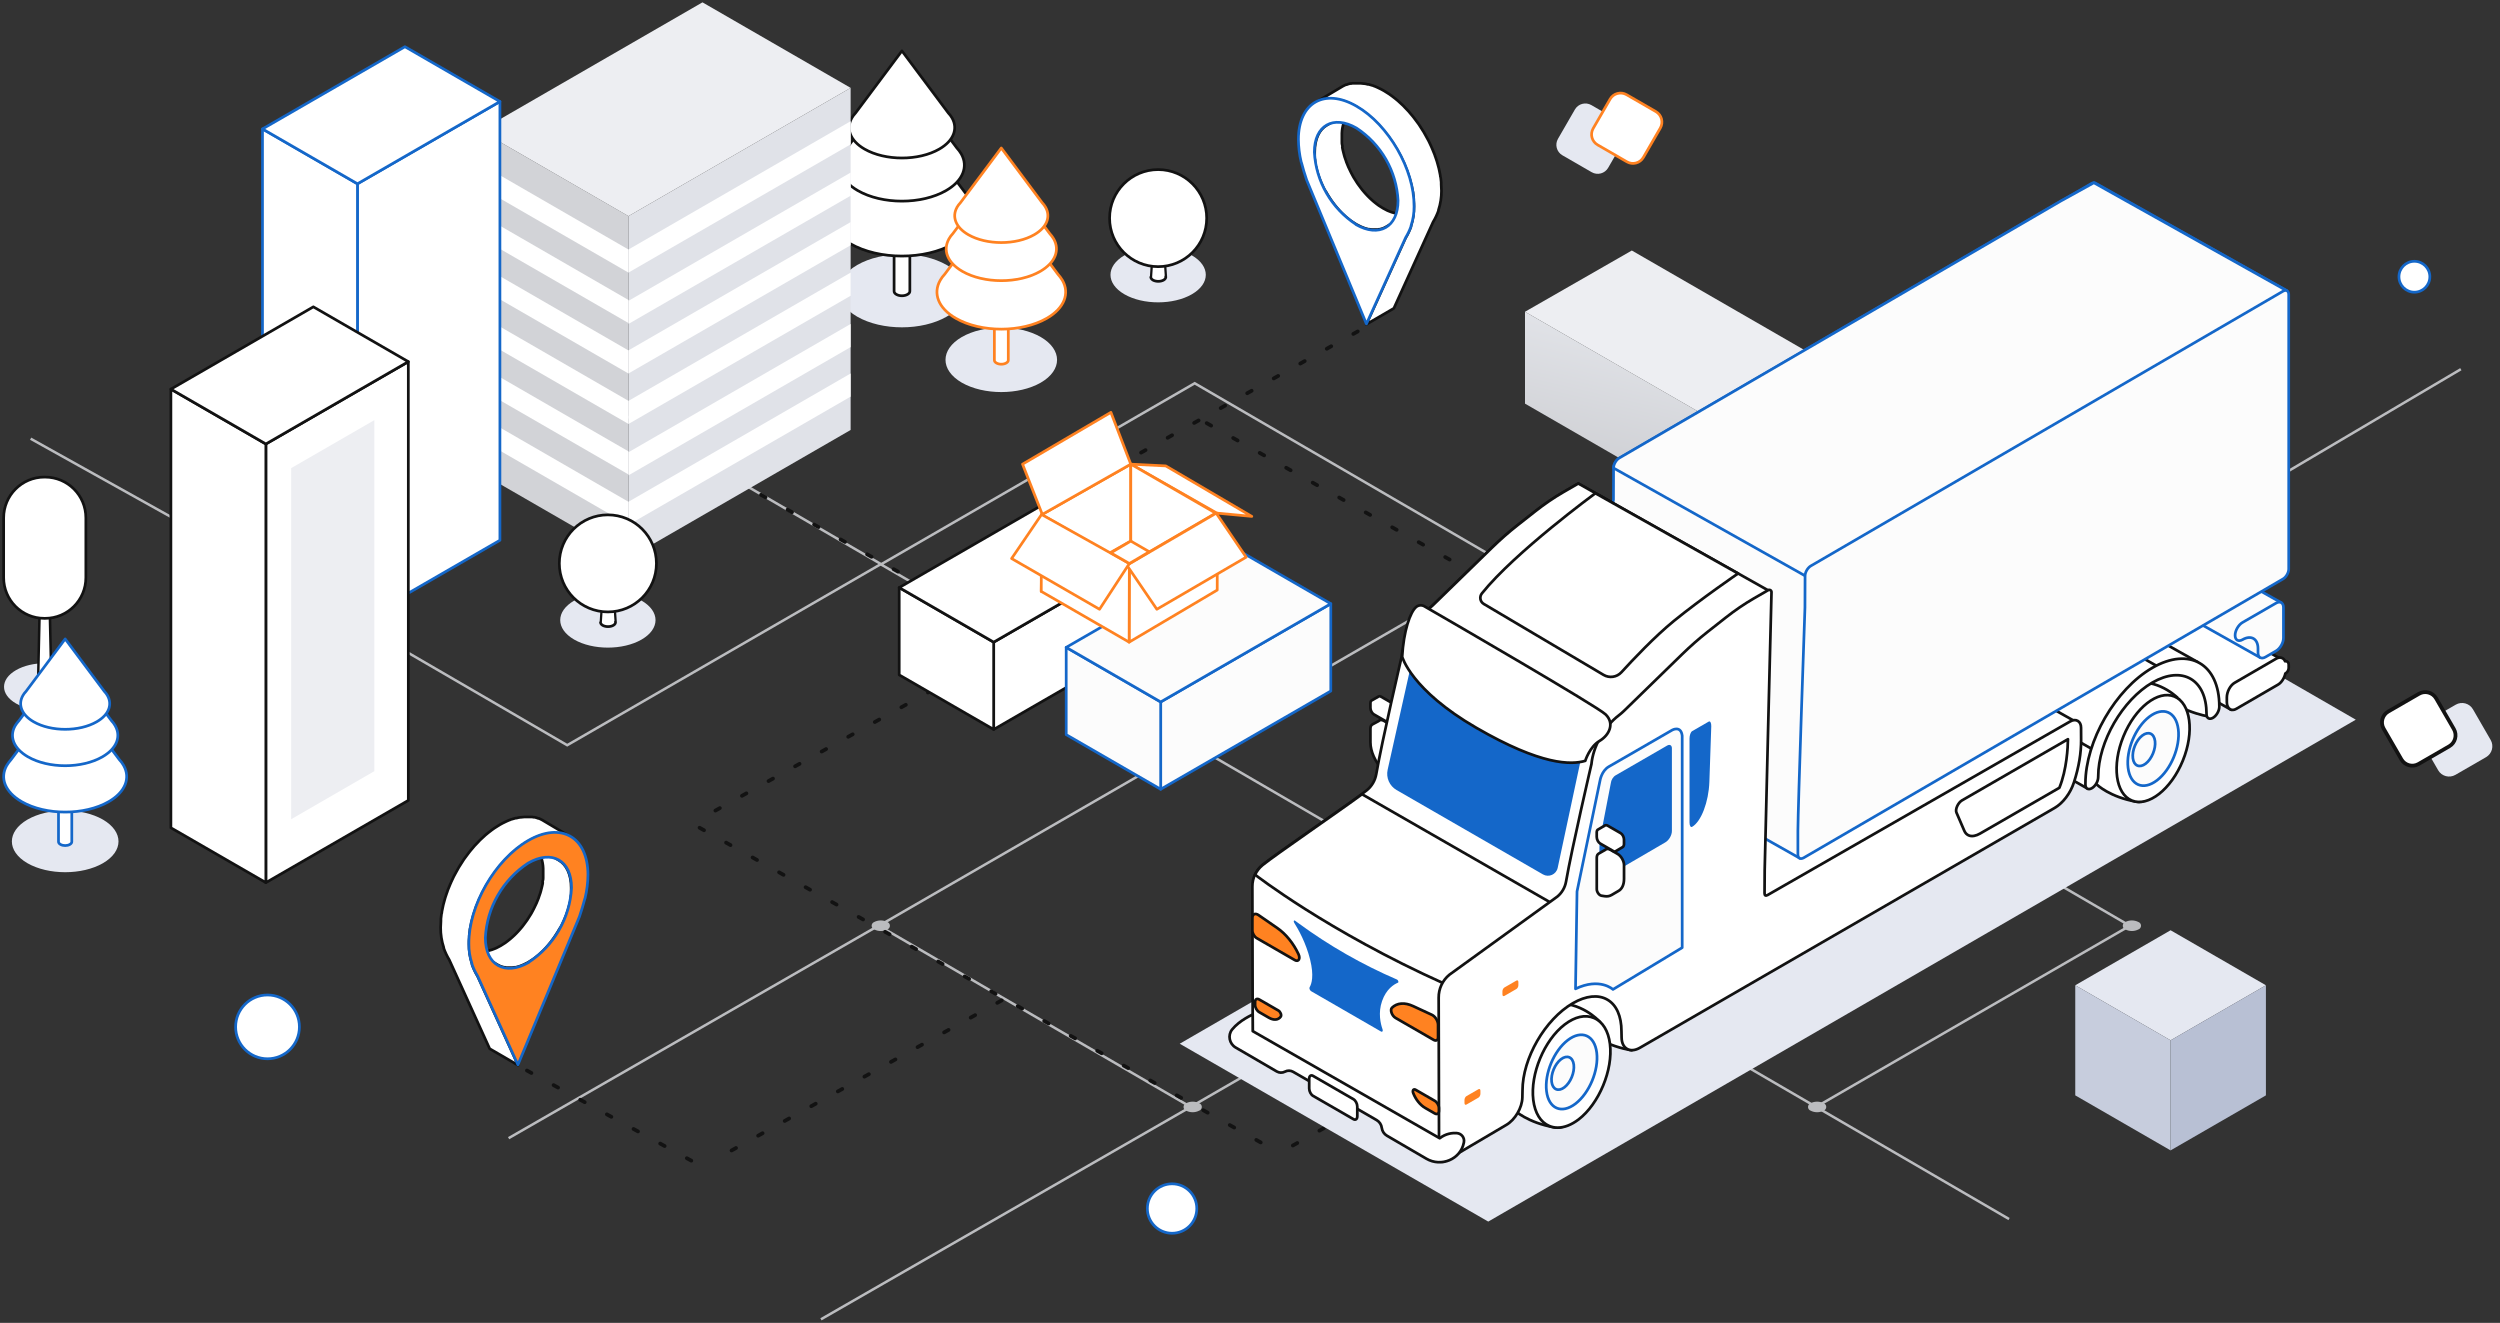 <svg width="686" height="363" viewBox="0 0 686 363" fill="none" xmlns="http://www.w3.org/2000/svg">
<rect x="0" y="0" width="686" height="363" fill="#333333" stroke="none"/>
<path d="M569.451 270.359L595.608 285.464L621.765 270.359L595.608 255.263L569.451 270.359Z" fill="#E5E8F1"/>
<path d="M569.451 270.359V300.569L595.608 315.666V285.464L569.451 270.359Z" fill="#C7CDDD"/>
<path d="M621.766 270.359V300.569L595.609 315.666V285.464L621.766 270.359Z" fill="#B8C0D4"/>
<path d="M484.155 148.679L418.46 110.758V85.545L484.155 123.39V148.679Z" fill="url(#paint0_linear_1165_29831)"/>
<path d="M513.215 131.811V106.485L484.153 123.39V148.679L513.215 131.811Z" fill="url(#paint1_linear_1165_29831)"/>
<path d="M447.77 68.74L513.215 106.486L484.153 123.39L418.458 85.545L447.77 68.74Z" fill="#EDEEF2"/>
<path d="M259.767 72.717C252.965 68.799 242.013 68.799 235.211 72.717C228.467 76.647 228.467 82.972 235.211 86.89C242.013 90.797 252.965 90.797 259.767 86.89C266.51 82.983 266.51 76.647 259.767 72.717Z" fill="#E5E8F1"/>
<path d="M246.035 40.882H245.338V79.901C245.338 80.239 245.535 80.529 245.965 80.785C246.814 81.285 248.175 81.285 249.023 80.785C249.454 80.529 249.663 80.239 249.663 79.901V41.801V40.882H248.942C248.105 40.44 246.849 40.44 246.035 40.882Z" fill="white" stroke="#121212" stroke-width="0.75" stroke-linecap="round" stroke-linejoin="round"/>
<path d="M266.532 55.148L266.45 55.044C266.078 54.416 265.625 53.8 265.078 53.195L257.509 43.08C258.614 44.836 258.3 46.8 256.568 48.417C256.358 48.614 256.126 48.789 255.87 48.975C255.87 48.986 255.847 49.01 255.824 49.021C255.579 49.207 255.324 49.382 255.033 49.544C250.871 51.928 244.115 51.928 239.953 49.544C239.674 49.382 239.395 49.196 239.162 49.021C239.139 49.01 239.128 48.986 239.104 48.975C238.86 48.789 238.639 48.614 238.43 48.417C236.698 46.789 236.384 44.801 237.488 43.057L229.896 53.207C229.338 53.8 228.884 54.404 228.536 55.032L228.466 55.137H228.477C226.222 59.136 227.838 63.706 233.337 66.88C241.162 71.391 253.824 71.391 261.649 66.88C267.148 63.706 268.764 59.148 266.52 55.148H266.532Z" fill="white" stroke="#121212" stroke-width="0.75" stroke-linecap="round" stroke-linejoin="round"/>
<path d="M255.032 40.836C250.87 38.418 244.114 38.418 239.952 40.836C235.79 43.22 235.79 47.115 239.952 49.533C244.114 51.916 250.87 51.916 255.032 49.533C259.183 47.115 259.183 43.22 255.032 40.836Z" fill="white" stroke="#121212" stroke-width="0.75" stroke-linecap="round" stroke-linejoin="round"/>
<path d="M263.784 42.254L263.726 42.161C263.412 41.626 263.017 41.091 262.54 40.58L256.064 31.906C257.006 33.394 256.738 35.092 255.25 36.475C255.064 36.65 254.878 36.812 254.669 36.964C254.645 36.975 254.645 36.975 254.622 36.987C254.413 37.138 254.18 37.289 253.948 37.429C250.367 39.487 244.588 39.487 241.019 37.429C240.775 37.278 240.542 37.138 240.345 36.987C240.333 36.964 240.321 36.964 240.298 36.964C240.089 36.812 239.891 36.65 239.728 36.475H239.705C238.217 35.092 237.949 33.371 238.914 31.883L232.415 40.58C231.927 41.091 231.543 41.614 231.241 42.161L231.171 42.254H231.194C229.276 45.672 230.659 49.567 235.357 52.288C242.065 56.159 252.913 56.159 259.61 52.288C264.319 49.567 265.702 45.672 263.784 42.254Z" fill="white" stroke="#121212" stroke-width="0.75" stroke-linecap="round" stroke-linejoin="round"/>
<path d="M247.481 38.987C252.529 38.987 256.62 36.623 256.62 33.708C256.62 30.793 252.529 28.43 247.481 28.43C242.434 28.43 238.343 30.793 238.343 33.708C238.343 36.623 242.434 38.987 247.481 38.987Z" fill="white" stroke="#121212" stroke-width="0.75" stroke-linecap="round" stroke-linejoin="round"/>
<path d="M261.269 32.418L261.222 32.337C260.966 31.872 260.629 31.442 260.222 31.012L247.491 13.967L234.76 31.012C234.353 31.442 234.016 31.872 233.76 32.337L233.702 32.407H233.725C232.097 35.29 233.248 38.615 237.236 40.906C242.91 44.173 252.084 44.173 257.746 40.906C261.722 38.615 262.885 35.313 261.269 32.418Z" fill="white" stroke="#121212" stroke-width="0.75" stroke-linecap="round" stroke-linejoin="round"/>
<path d="M441.28 46.044L445.925 38C446.838 36.418 446.296 34.395 444.714 33.482L436.67 28.838C435.089 27.925 433.066 28.467 432.153 30.049L427.509 38.093C426.595 39.674 427.137 41.697 428.719 42.61L436.763 47.254C438.345 48.167 440.367 47.625 441.28 46.044Z" fill="#E5E8F1"/>
<path d="M450.942 43.187L455.586 35.143C456.499 33.562 455.957 31.539 454.376 30.626L446.332 25.982C444.75 25.068 442.727 25.61 441.814 27.192L437.17 35.236C436.257 36.818 436.799 38.84 438.38 39.753L446.425 44.398C448.006 45.311 450.029 44.769 450.942 43.187Z" fill="white" stroke="#FF8221" stroke-width="0.75" stroke-linecap="round" stroke-linejoin="round"/>
<path d="M669.034 211.358L664.177 202.945C663.221 201.291 663.788 199.176 665.442 198.221L673.855 193.364C675.509 192.409 677.624 192.976 678.579 194.63L683.437 203.043C684.392 204.697 683.825 206.812 682.171 207.767L673.758 212.624C672.104 213.579 669.989 213.012 669.034 211.358Z" fill="#E5E8F1"/>
<path d="M658.935 208.371L654.078 199.958C653.123 198.304 653.69 196.189 655.344 195.234L663.757 190.377C665.411 189.422 667.526 189.988 668.481 191.643L673.338 200.055C674.293 201.709 673.727 203.824 672.072 204.78L663.66 209.637C662.006 210.592 659.89 210.025 658.935 208.371Z" fill="white" stroke="#121212" stroke-width="1.042" stroke-linecap="round" stroke-linejoin="round"/>
<path d="M73.407 290.53C78.241 290.53 82.159 286.612 82.159 281.778C82.159 276.945 78.241 273.026 73.407 273.026C68.574 273.026 64.656 276.945 64.656 281.778C64.656 286.612 68.574 290.53 73.407 290.53Z" fill="white" stroke="#1467C9" stroke-width="0.75" stroke-linecap="round" stroke-linejoin="round"/>
<path d="M321.617 338.405C325.363 338.405 328.4 335.368 328.4 331.622C328.4 327.876 325.363 324.839 321.617 324.839C317.87 324.839 314.833 327.876 314.833 331.622C314.833 335.368 317.87 338.405 321.617 338.405Z" fill="white" stroke="#1467C9" stroke-width="0.75" stroke-linecap="round" stroke-linejoin="round"/>
<path d="M662.511 80.176C660.17 80.176 658.273 78.278 658.273 75.938C658.273 73.597 660.17 71.699 662.511 71.699C664.852 71.699 666.749 73.597 666.749 75.938C666.749 78.278 664.852 80.176 662.511 80.176Z" fill="white" stroke="#1467C9" stroke-width="0.75" stroke-linecap="round" stroke-linejoin="round"/>
<path d="M498.327 303.732L551.285 334.507" stroke="#BBBCBF" stroke-width="0.695" stroke-miterlimit="10"/>
<path d="M8.408 120.377L70.106 154.778" stroke="#BBBCBF" stroke-width="0.695" stroke-miterlimit="10"/>
<path d="M584.984 154.62L675.259 101.308" stroke="#BBBCBF" stroke-width="0.695" stroke-miterlimit="10"/>
<path d="M326.702 303.732L225.264 362.018" stroke="#BBBCBF" stroke-width="0.695" stroke-miterlimit="10"/>
<path d="M241.007 254.029L139.56 312.315" stroke="#BBBCBF" stroke-width="0.695" stroke-miterlimit="10"/>
<path d="M241.727 154.871L327.824 105.167L413.36 154.871L327.263 204.576L241.727 154.871Z" stroke="#BBBCBF" stroke-width="0.695" stroke-miterlimit="10"/>
<path d="M241.176 254.029L327.263 204.324L412.799 254.029L326.702 303.733L241.176 254.029Z" stroke="#BBBCBF" stroke-width="0.695" stroke-miterlimit="10"/>
<path d="M70.103 154.778L155.64 204.482L241.727 154.778L156.2 105.073L70.103 154.778Z" stroke="#BBBCBF" stroke-width="0.695" stroke-miterlimit="10"/>
<path d="M412.802 254.029L498.889 204.324L584.425 254.029L498.328 303.733L412.802 254.029Z" stroke="#BBBCBF" stroke-width="0.695" stroke-miterlimit="10"/>
<path d="M413.36 154.619L499.447 104.905L584.983 154.619L498.887 204.323L413.36 154.619Z" stroke="#BBBCBF" stroke-width="0.695" stroke-miterlimit="10"/>
<path d="M583.207 153.592C583.758 153.313 584.366 153.167 584.983 153.167C585.6 153.167 586.209 153.313 586.759 153.592C586.975 153.664 587.162 153.802 587.295 153.987C587.428 154.171 587.5 154.393 587.5 154.62C587.5 154.847 587.428 155.069 587.295 155.254C587.162 155.438 586.975 155.576 586.759 155.648C586.211 155.927 585.604 156.073 584.988 156.073C584.372 156.073 583.765 155.927 583.216 155.648C583.001 155.576 582.813 155.438 582.681 155.254C582.548 155.069 582.476 154.847 582.476 154.62C582.476 154.393 582.548 154.171 582.681 153.987C582.813 153.802 583.001 153.664 583.216 153.592" fill="#BBBCBF"/>
<path d="M583.207 252.989C583.758 252.71 584.366 252.564 584.983 252.564C585.6 252.564 586.209 252.71 586.759 252.989C586.975 253.061 587.162 253.199 587.295 253.384C587.428 253.569 587.5 253.79 587.5 254.017C587.5 254.245 587.428 254.466 587.295 254.651C587.162 254.835 586.975 254.974 586.759 255.046C586.211 255.327 585.604 255.474 584.988 255.474C584.372 255.474 583.764 255.327 583.216 255.046C583.004 254.972 582.82 254.833 582.69 254.65C582.56 254.466 582.49 254.247 582.49 254.022C582.49 253.797 582.56 253.578 582.69 253.395C582.82 253.211 583.004 253.073 583.216 252.999" fill="#BBBCBF"/>
<path d="M325.497 302.715C326.046 302.436 326.653 302.29 327.269 302.29C327.884 302.29 328.491 302.436 329.04 302.715C329.256 302.787 329.443 302.925 329.576 303.109C329.709 303.294 329.78 303.516 329.78 303.743C329.78 303.97 329.709 304.192 329.576 304.376C329.443 304.561 329.256 304.699 329.04 304.771C328.49 305.053 327.882 305.199 327.264 305.199C326.646 305.199 326.038 305.053 325.488 304.771C325.275 304.697 325.092 304.559 324.961 304.375C324.831 304.192 324.761 303.973 324.761 303.748C324.761 303.523 324.831 303.303 324.961 303.12C325.092 302.937 325.275 302.798 325.488 302.724" fill="#BBBCBF"/>
<path d="M496.843 302.715C497.392 302.436 497.999 302.29 498.615 302.29C499.231 302.29 499.838 302.436 500.386 302.715C500.602 302.787 500.789 302.925 500.922 303.109C501.055 303.294 501.126 303.516 501.126 303.743C501.126 303.97 501.055 304.192 500.922 304.376C500.789 304.561 500.602 304.699 500.386 304.771C499.838 305.053 499.231 305.199 498.615 305.199C497.999 305.199 497.392 305.053 496.843 304.771C496.631 304.697 496.447 304.559 496.317 304.375C496.187 304.192 496.117 303.973 496.117 303.748C496.117 303.523 496.187 303.303 496.317 303.12C496.447 302.937 496.631 302.798 496.843 302.724" fill="#BBBCBF"/>
<path d="M239.903 252.989C240.453 252.71 241.062 252.564 241.679 252.564C242.296 252.564 242.904 252.71 243.455 252.989C243.671 253.061 243.858 253.199 243.991 253.384C244.124 253.569 244.195 253.79 244.195 254.017C244.195 254.245 244.124 254.466 243.991 254.651C243.858 254.835 243.671 254.974 243.455 255.046C242.905 255.327 242.296 255.474 241.679 255.474C241.061 255.474 240.452 255.327 239.903 255.046C239.69 254.972 239.506 254.833 239.376 254.65C239.246 254.466 239.176 254.247 239.176 254.022C239.176 253.797 239.246 253.578 239.376 253.395C239.506 253.211 239.69 253.073 239.903 252.999" fill="#BBBCBF"/>
<path d="M69.356 153.759C69.905 153.479 70.512 153.334 71.127 153.334C71.743 153.334 72.35 153.479 72.899 153.759C73.114 153.831 73.302 153.969 73.435 154.153C73.567 154.338 73.639 154.56 73.639 154.787C73.639 155.014 73.567 155.236 73.435 155.42C73.302 155.605 73.114 155.743 72.899 155.815C72.351 156.097 71.743 156.243 71.127 156.243C70.511 156.243 69.904 156.097 69.356 155.815C69.144 155.741 68.96 155.603 68.829 155.419C68.699 155.236 68.629 155.016 68.629 154.792C68.629 154.567 68.699 154.347 68.829 154.164C68.96 153.981 69.144 153.842 69.356 153.768" fill="#BBBCBF"/>
<path d="M154.144 104.057C154.694 103.777 155.303 103.632 155.92 103.632C156.537 103.632 157.146 103.777 157.696 104.057C157.912 104.129 158.099 104.267 158.232 104.451C158.365 104.636 158.436 104.857 158.436 105.085C158.436 105.312 158.365 105.534 158.232 105.718C158.099 105.903 157.912 106.041 157.696 106.113C157.148 106.394 156.541 106.541 155.925 106.541C155.309 106.541 154.701 106.394 154.153 106.113C153.941 106.039 153.757 105.901 153.627 105.717C153.497 105.534 153.427 105.314 153.427 105.09C153.427 104.865 153.497 104.645 153.627 104.462C153.757 104.279 153.941 104.14 154.153 104.066" fill="#BBBCBF"/>
<path d="M498.206 103.888C498.754 103.607 499.361 103.46 499.978 103.46C500.594 103.46 501.201 103.607 501.749 103.888C502.684 104.449 502.684 105.374 501.749 105.945C501.2 106.224 500.593 106.369 499.978 106.369C499.362 106.369 498.755 106.224 498.206 105.945C497.99 105.872 497.803 105.734 497.67 105.55C497.537 105.365 497.466 105.144 497.466 104.916C497.466 104.689 497.537 104.467 497.67 104.283C497.803 104.098 497.99 103.96 498.206 103.888Z" fill="#BBBCBF"/>
<path d="M372.564 90.944L285.224 139.796" stroke="#121212" stroke-width="1.042" stroke-linecap="round" stroke-linejoin="round" stroke-dasharray="1.39 6.95"/>
<path d="M516.158 224.176L351.839 315.957" stroke="#121212" stroke-width="1.042" stroke-linecap="round" stroke-linejoin="round" stroke-dasharray="1.39 6.95"/>
<path d="M274.863 274.508L194.924 318.918" stroke="#121212" stroke-width="1.042" stroke-linecap="round" stroke-linejoin="round" stroke-dasharray="1.39 6.95"/>
<path d="M270.425 181.245L190.486 225.655" stroke="#121212" stroke-width="1.042" stroke-linecap="round" stroke-linejoin="round" stroke-dasharray="1.39 6.95"/>
<path d="M331.118 116.11L523.563 224.175" stroke="#121212" stroke-width="1.042" stroke-linecap="round" stroke-linejoin="round" stroke-dasharray="1.39 6.95"/>
<path d="M191.963 227.137L350.36 315.957" stroke="#121212" stroke-width="1.042" stroke-linecap="round" stroke-linejoin="round" stroke-dasharray="1.39 6.95"/>
<path d="M157.916 107.229L316.313 196.049" stroke="#121212" stroke-width="1.042" stroke-linecap="round" stroke-linejoin="round" stroke-dasharray="1.39 6.95"/>
<path d="M144.596 293.752L190.486 318.918" stroke="#121212" stroke-width="1.042" stroke-linecap="round" stroke-linejoin="round" stroke-dasharray="1.39 6.95"/>
<path d="M233.413 24.111V117.982L172.439 153.175V59.304L233.413 24.111Z" fill="#E0E2E8"/>
<path d="M172.439 68.471V74.803L233.413 39.61V33.261L172.439 68.471Z" fill="white"/>
<path d="M172.439 82.563V88.895L233.413 53.702V47.352L172.439 82.563Z" fill="white"/>
<path d="M172.439 96.15V102.482L233.413 67.289V60.94L172.439 96.15Z" fill="white"/>
<path d="M172.439 110.014V116.346L233.413 81.153V74.804L172.439 110.014Z" fill="white"/>
<path d="M172.439 124.106V130.438L233.413 95.245V88.895L172.439 124.106Z" fill="white"/>
<path d="M172.439 137.692V144.024L233.413 108.831V102.481L172.439 137.692Z" fill="white"/>
<path d="M131.801 35.837V129.708L172.456 153.175V59.305L131.801 35.837Z" fill="#D2D3D7"/>
<path d="M192.758 0.644L233.413 24.111L172.439 59.304L131.801 35.836L192.758 0.644Z" fill="#EDEEF2"/>
<path d="M131.801 44.987V51.337L172.456 74.805V68.472L131.801 44.987Z" fill="white"/>
<path d="M131.801 58.834V65.184L172.456 88.651V82.319L131.801 58.834Z" fill="white"/>
<path d="M131.801 72.681V79.03L172.456 102.498V96.166L131.801 72.681Z" fill="white"/>
<path d="M131.801 86.513V92.862L172.456 116.33V109.998L131.801 86.513Z" fill="white"/>
<path d="M131.801 100.377V106.727L172.456 130.194V123.862L131.801 100.377Z" fill="white"/>
<path d="M131.801 114.207V120.557L172.456 144.024V137.692L131.801 114.207Z" fill="white"/>
<path d="M98.087 50.432L137.176 27.869V148.252L98.087 170.815V50.432Z" fill="white" stroke="#1467C9" stroke-width="0.75" stroke-linecap="round" stroke-linejoin="round"/>
<path d="M72.025 35.384L98.085 50.432V170.814L72.025 155.766V35.384Z" fill="white" stroke="#1467C9" stroke-width="0.75" stroke-linecap="round" stroke-linejoin="round"/>
<path d="M111.117 12.821L137.176 27.869L98.087 50.432L72.027 35.384L111.117 12.821Z" fill="white" stroke="#1467C9" stroke-width="0.75" stroke-linecap="round" stroke-linejoin="round"/>
<path d="M72.953 121.827L112.043 99.246V219.629L72.953 242.192V121.827Z" fill="white" stroke="#121212" stroke-width="0.75" stroke-linecap="round" stroke-linejoin="round"/>
<path d="M79.894 128.455L102.719 115.286V211.61L79.894 224.796V128.455Z" fill="#EDEEF2"/>
<path d="M46.892 106.778L72.952 121.826V242.191L46.892 227.144V106.778Z" fill="white" stroke="#121212" stroke-width="0.75" stroke-linecap="round" stroke-linejoin="round"/>
<path d="M85.983 84.198L112.043 99.246L72.953 121.827L46.894 106.779L85.983 84.198Z" fill="white" stroke="#121212" stroke-width="0.75" stroke-linecap="round" stroke-linejoin="round"/>
<path d="M285.593 92.483C279.588 89.024 269.918 89.024 263.913 92.483C257.959 95.953 257.959 101.537 263.913 104.997C269.918 108.446 279.588 108.446 285.593 104.997C291.547 101.547 291.547 95.953 285.593 92.483Z" fill="#E5E8F1"/>
<path d="M273.471 64.376H272.855V98.827C272.855 99.125 273.03 99.381 273.41 99.607C274.159 100.048 275.36 100.048 276.109 99.607C276.489 99.381 276.674 99.125 276.674 98.827V65.188V64.376H276.037C275.298 63.986 274.19 63.986 273.471 64.376Z" fill="white" stroke="#FF8221" stroke-width="0.75" stroke-linecap="round" stroke-linejoin="round"/>
<path d="M291.567 76.973L291.495 76.88C291.166 76.326 290.766 75.782 290.283 75.248L283.601 66.317C284.576 67.868 284.299 69.602 282.769 71.029C282.584 71.204 282.379 71.358 282.153 71.522C282.153 71.532 282.133 71.553 282.112 71.563C281.897 71.727 281.671 71.881 281.414 72.025C277.739 74.129 271.775 74.129 268.1 72.025C267.854 71.881 267.607 71.717 267.402 71.563C267.382 71.553 267.371 71.532 267.351 71.522C267.135 71.358 266.94 71.204 266.755 71.029C265.226 69.592 264.949 67.837 265.924 66.297L259.221 75.258C258.728 75.782 258.328 76.316 258.02 76.87L257.958 76.963H257.968C255.977 80.494 257.404 84.528 262.259 87.331C269.168 91.313 280.347 91.313 287.255 87.331C292.111 84.528 293.538 80.504 291.556 76.973H291.567Z" fill="white" stroke="#FF8221" stroke-width="0.75" stroke-linecap="round" stroke-linejoin="round"/>
<path d="M281.415 64.336C277.74 62.201 271.775 62.201 268.1 64.336C264.425 66.44 264.425 69.879 268.1 72.014C271.775 74.119 277.74 74.119 281.415 72.014C285.079 69.879 285.079 66.44 281.415 64.336Z" fill="white" stroke="#FF8221" stroke-width="0.75" stroke-linecap="round" stroke-linejoin="round"/>
<path d="M289.15 65.589L289.098 65.507C288.821 65.035 288.472 64.563 288.051 64.111L282.333 56.453C283.165 57.767 282.929 59.266 281.615 60.487C281.451 60.641 281.286 60.785 281.102 60.919C281.081 60.929 281.081 60.929 281.061 60.939C280.876 61.072 280.67 61.206 280.465 61.329C277.303 63.146 272.202 63.146 269.05 61.329C268.835 61.196 268.629 61.072 268.455 60.939C268.444 60.919 268.434 60.919 268.414 60.919C268.229 60.785 268.054 60.641 267.911 60.487H267.89C266.576 59.266 266.34 57.747 267.192 56.433L261.454 64.111C261.023 64.563 260.684 65.025 260.417 65.507L260.355 65.589H260.376C258.682 68.607 259.904 72.046 264.051 74.448C269.974 77.867 279.552 77.867 285.464 74.448C289.622 72.046 290.843 68.607 289.15 65.589Z" fill="white" stroke="#FF8221" stroke-width="0.75" stroke-linecap="round" stroke-linejoin="round"/>
<path d="M274.756 62.705C279.212 62.705 282.825 60.618 282.825 58.044C282.825 55.47 279.212 53.384 274.756 53.384C270.3 53.384 266.688 55.47 266.688 58.044C266.688 60.618 270.3 62.705 274.756 62.705Z" fill="white" stroke="#FF8221" stroke-width="0.75" stroke-linecap="round" stroke-linejoin="round"/>
<path d="M286.917 56.903L286.876 56.831C286.65 56.421 286.352 56.041 285.993 55.661L274.753 40.612L263.512 55.661C263.153 56.041 262.855 56.421 262.629 56.831L262.578 56.893H262.599C261.161 59.439 262.178 62.375 265.699 64.397C270.708 67.281 278.807 67.281 283.807 64.397C287.317 62.375 288.344 59.459 286.917 56.903Z" fill="white" stroke="#FF8221" stroke-width="0.75" stroke-linecap="round" stroke-linejoin="round"/>
<path d="M176.047 175.495C170.939 178.444 162.665 178.444 157.548 175.495C152.449 172.545 152.449 167.77 157.548 164.811C162.665 161.861 170.939 161.861 176.047 164.811C181.155 167.77 181.155 172.545 176.047 175.495Z" fill="#E5E8F1"/>
<path d="M168.073 158.875L168.064 158.344H167.659C167.182 158.092 166.481 158.092 166.013 158.344H165.609C165.609 158.344 164.772 170.62 164.79 170.638C164.727 170.97 164.925 171.321 165.366 171.591C166.184 172.058 167.488 172.058 168.306 171.591C168.774 171.321 168.972 170.943 168.882 170.593C168.891 170.584 168.073 158.875 168.073 158.875Z" fill="white" stroke="#121212" stroke-width="0.75" stroke-linecap="round" stroke-linejoin="round"/>
<path d="M166.803 141.276C159.447 141.276 153.476 147.239 153.476 154.604C153.476 161.96 159.447 167.914 166.803 167.914C174.16 167.914 180.122 161.96 180.122 154.604C180.122 147.248 174.16 141.276 166.803 141.276Z" fill="white" stroke="#121212" stroke-width="0.75" stroke-linecap="round" stroke-linejoin="round"/>
<path d="M327.04 80.752C321.932 83.702 313.659 83.702 308.542 80.752C303.443 77.803 303.443 73.027 308.542 70.069C313.659 67.119 321.932 67.119 327.04 70.069C332.148 73.027 332.148 77.803 327.04 80.752Z" fill="#E5E8F1"/>
<path d="M319.066 64.132L319.057 63.602H318.653C318.176 63.35 317.475 63.35 317.007 63.602H316.602C316.602 63.602 315.766 75.877 315.784 75.895C315.721 76.228 315.919 76.579 316.359 76.849C317.178 77.316 318.482 77.316 319.3 76.849C319.768 76.579 319.966 76.201 319.876 75.85C319.885 75.841 319.066 64.132 319.066 64.132Z" fill="white" stroke="#121212" stroke-width="0.75" stroke-linecap="round" stroke-linejoin="round"/>
<path d="M317.797 46.534C310.441 46.534 304.469 52.496 304.469 59.862C304.469 67.218 310.441 73.171 317.797 73.171C325.153 73.171 331.116 67.218 331.116 59.862C331.116 52.505 325.153 46.534 317.797 46.534Z" fill="white" stroke="#121212" stroke-width="0.75" stroke-linecap="round" stroke-linejoin="round"/>
<path d="M20.197 193.028C15.829 195.555 8.751 195.555 4.383 193.028C0.014 190.511 0.014 186.421 4.383 183.894C8.741 181.367 15.818 181.367 20.197 183.894C24.555 186.421 24.555 190.511 20.197 193.028Z" fill="#E5E8F1"/>
<path d="M13.387 154.738L13.376 154.257H13.002C12.584 154.032 11.952 154.032 11.524 154.257H11.16C11.16 154.257 10.41 188.349 10.421 188.37C10.368 188.681 10.528 188.991 10.946 189.227C11.685 189.655 12.862 189.655 13.58 189.227C14.019 188.981 14.179 188.649 14.115 188.327C14.126 188.306 13.387 154.738 13.387 154.738Z" fill="white" stroke="#121212" stroke-width="0.75" stroke-linecap="round" stroke-linejoin="round"/>
<path d="M12.393 130.914H12.157C5.99 130.914 1 135.925 1 142.093V158.507C1 164.685 6 169.675 12.157 169.675H12.393C18.56 169.675 23.56 164.674 23.56 158.507V142.093C23.571 135.925 18.56 130.914 12.393 130.914Z" fill="white" stroke="#121212" stroke-width="0.75" stroke-linecap="round" stroke-linejoin="round"/>
<path d="M7.527 224.902C13.267 221.595 22.509 221.595 28.249 224.902C33.94 228.218 33.94 233.555 28.249 236.862C22.509 240.159 13.267 240.159 7.527 236.862C1.836 233.565 1.836 228.218 7.527 224.902Z" fill="#E5E8F1"/>
<path d="M19.112 198.037H19.7V230.965C19.7 231.249 19.534 231.495 19.171 231.71C18.454 232.132 17.306 232.132 16.59 231.71C16.227 231.495 16.051 231.249 16.051 230.965V198.813V198.037H16.659C17.365 197.665 18.425 197.665 19.112 198.037Z" fill="white" stroke="#1467C9" stroke-width="0.75" stroke-linecap="round" stroke-linejoin="round"/>
<path d="M1.819 210.076L1.888 209.988C2.202 209.458 2.585 208.938 3.046 208.428L9.433 199.892C8.501 201.373 8.766 203.031 10.228 204.395C10.404 204.562 10.601 204.709 10.816 204.866C10.816 204.876 10.836 204.896 10.856 204.905C11.062 205.062 11.277 205.21 11.523 205.347C15.035 207.358 20.736 207.358 24.248 205.347C24.484 205.21 24.719 205.053 24.916 204.905C24.935 204.896 24.945 204.876 24.965 204.866C25.171 204.709 25.357 204.562 25.534 204.395C26.995 203.022 27.26 201.344 26.328 199.872L32.735 208.437C33.206 208.938 33.589 209.448 33.883 209.978L33.942 210.066H33.932C35.836 213.441 34.472 217.297 29.831 219.976C23.228 223.783 12.543 223.783 5.94 219.976C1.299 217.297 -0.065 213.451 1.829 210.076H1.819Z" fill="white" stroke="#1467C9" stroke-width="0.75" stroke-linecap="round" stroke-linejoin="round"/>
<path d="M11.523 197.998C15.036 195.958 20.736 195.958 24.249 197.998C27.761 200.01 27.761 203.297 24.249 205.337C20.736 207.349 15.036 207.349 11.523 205.337C8.021 203.297 8.021 200.01 11.523 197.998Z" fill="white" stroke="#1467C9" stroke-width="0.75" stroke-linecap="round" stroke-linejoin="round"/>
<path d="M4.131 199.195L4.18 199.117C4.445 198.665 4.778 198.214 5.181 197.782L10.646 190.463C9.851 191.719 10.077 193.151 11.332 194.319C11.489 194.466 11.646 194.603 11.823 194.731C11.843 194.741 11.843 194.741 11.862 194.751C12.039 194.878 12.235 195.006 12.431 195.123C15.453 196.86 20.33 196.86 23.342 195.123C23.548 194.996 23.744 194.878 23.911 194.751C23.921 194.731 23.93 194.731 23.95 194.731C24.127 194.603 24.294 194.466 24.431 194.319H24.451C25.706 193.151 25.932 191.699 25.118 190.443L30.602 197.782C31.014 198.214 31.338 198.656 31.593 199.117L31.652 199.195H31.633C33.251 202.08 32.084 205.367 28.12 207.663C22.459 210.93 13.305 210.93 7.653 207.663C3.68 205.367 2.512 202.08 4.131 199.195Z" fill="white" stroke="#1467C9" stroke-width="0.75" stroke-linecap="round" stroke-linejoin="round"/>
<path d="M17.887 196.439C13.628 196.439 10.175 194.445 10.175 191.985C10.175 189.525 13.628 187.53 17.887 187.53C22.146 187.53 25.599 189.525 25.599 191.985C25.599 194.445 22.146 196.439 17.887 196.439Z" fill="white" stroke="#1467C9" stroke-width="0.75" stroke-linecap="round" stroke-linejoin="round"/>
<path d="M6.258 190.895L6.298 190.826C6.513 190.434 6.798 190.071 7.141 189.708L17.885 175.324L28.628 189.708C28.972 190.071 29.256 190.434 29.472 190.826L29.521 190.885H29.502C30.875 193.318 29.904 196.125 26.539 198.057C21.751 200.814 14.009 200.814 9.231 198.057C5.876 196.125 4.895 193.338 6.258 190.895Z" fill="white" stroke="#1467C9" stroke-width="0.75" stroke-linecap="round" stroke-linejoin="round"/>
<path d="M154.037 254.079C154.086 253.957 154.145 253.839 154.213 253.726L154.31 253.55C154.454 253.261 154.582 252.956 154.711 252.651L154.855 252.363C155.048 251.913 155.224 251.464 155.401 250.999L155.529 250.614C155.657 250.277 155.77 249.956 155.866 249.619L156.01 249.106L156.251 248.224C156.251 248.047 156.251 247.871 156.379 247.694C156.508 247.518 156.491 247.117 156.54 246.828L156.636 246.315C156.636 245.994 156.636 245.689 156.732 245.384C156.74 245.24 156.74 245.095 156.732 244.951C156.732 244.502 156.732 244.053 156.732 243.62C156.732 239.882 155.401 237.203 153.267 236L145.583 231.428C146.406 231.911 147.104 232.582 147.62 233.385C148.624 235.093 149.119 237.052 149.048 239.032C149.048 239.465 149.048 239.914 149.048 240.363V240.796C149.048 241.117 149.048 241.422 148.936 241.727C148.823 242.032 148.936 242.08 148.936 242.24C148.936 242.401 148.823 242.818 148.759 243.122C148.695 243.427 148.679 243.475 148.631 243.652C148.583 243.828 148.486 244.245 148.406 244.534L148.262 245.031C148.15 245.368 148.037 245.705 147.909 246.042C147.781 246.379 147.829 246.299 147.797 246.411C147.62 246.876 147.428 247.325 147.235 247.791L147.107 248.063C146.946 248.432 146.786 248.785 146.593 249.138C146.544 249.26 146.485 249.379 146.417 249.491C146.257 249.812 146.08 250.133 145.904 250.454L145.695 250.823C145.583 251.015 145.454 251.208 145.326 251.4C145.198 251.593 144.909 252.074 144.7 252.395L144.283 252.972C144.107 253.229 143.931 253.47 143.738 253.71C143.545 253.951 143.433 254.111 143.289 254.304L142.759 254.929L142.246 255.507L141.717 256.068L141.171 256.614L140.594 257.143L140.048 257.624L139.326 258.202L138.733 258.651L138.492 258.812C138.139 259.052 137.77 259.293 137.401 259.501C137.032 259.71 136.583 259.951 136.182 260.143L135.701 260.336L134.995 260.608C134.659 260.725 134.316 260.821 133.968 260.897H133.664L132.942 261.009H132.637H131.578H131.257C131.025 260.994 130.795 260.962 130.567 260.913C130.443 260.888 130.319 260.856 130.198 260.817L129.637 260.64C129.371 260.537 129.114 260.414 128.867 260.271L136.631 264.779L137.337 265.132C137.525 265.206 137.718 265.265 137.915 265.309L138.284 265.421C138.508 265.421 138.733 265.421 138.973 265.517H139.262H139.423C139.695 265.541 139.969 265.541 140.241 265.517H140.546L141.267 265.421H141.556C141.893 265.341 142.246 265.244 142.583 265.132L143.353 264.827L143.77 264.651C144.187 264.465 144.595 264.256 144.989 264.025C145.354 263.82 145.707 263.595 146.048 263.351L146.305 263.175L146.545 263.015C146.656 262.915 146.774 262.824 146.898 262.742L147.62 262.148L147.845 261.988L148.166 261.683L148.743 261.138L148.984 260.929C149.077 260.815 149.179 260.707 149.288 260.608L149.818 260.047L150.043 259.79L150.331 259.469L150.845 258.844C150.924 258.757 150.999 258.666 151.069 258.571L151.31 258.25C151.502 258.009 151.679 257.753 151.855 257.512C151.935 257.409 152.01 257.302 152.08 257.191L152.256 256.935L152.898 255.94C152.978 255.812 153.058 255.699 153.123 255.571C153.175 255.502 153.218 255.426 153.251 255.347C153.33 255.229 153.4 255.106 153.46 254.978C153.684 254.721 153.844 254.4 154.037 254.079Z" fill="white" stroke="#121212" stroke-width="0.75" stroke-linecap="round" stroke-linejoin="round"/>
<path d="M148.791 225.011C148.51 224.851 148.221 224.706 147.924 224.578C147.924 224.578 147.924 224.578 147.828 224.578H147.732L147.379 224.449L147.09 224.353L146.721 224.257H146.432L146.031 224.177H145.743H145.31H145.069H143.85C143.538 224.193 143.228 224.225 142.919 224.273H142.807C142.47 224.273 142.117 224.401 141.764 224.482H141.508C141.171 224.562 140.818 224.674 140.465 224.786C140.288 224.786 140.112 224.915 139.935 224.979L139.647 225.075L139.069 225.332L138.829 225.444L138.203 225.749L137.994 225.845L137.144 226.31C136.647 226.599 136.166 226.92 135.668 227.241L135.331 227.481L134.994 227.722L133.952 228.524L133.743 228.701L133.214 229.134L132.765 229.551L131.962 230.289C131.866 230.401 131.738 230.481 131.642 230.594L131.225 231.043C130.968 231.283 130.727 231.54 130.487 231.813L130.166 232.15L129.781 232.615L129.059 233.465L128.754 233.85L128.417 234.299C128.161 234.62 127.92 234.973 127.663 235.31L127.342 235.743C127.272 235.872 127.191 235.995 127.102 236.112C126.813 236.561 126.508 237.026 126.235 237.476L125.915 237.973C125.85 238.076 125.791 238.184 125.738 238.294C125.632 238.459 125.536 238.631 125.449 238.807C125.193 239.24 124.952 239.673 124.727 240.123C124.647 240.283 124.567 240.443 124.471 240.604L124.359 240.844C124.15 241.262 123.974 241.663 123.781 242.08C123.781 242.224 123.653 242.352 123.605 242.481C123.337 243.101 123.081 243.727 122.835 244.358C122.835 244.534 122.722 244.711 122.658 244.887C122.498 245.336 122.337 245.801 122.193 246.267L122 246.957C121.872 247.374 121.76 247.775 121.663 248.192C121.567 248.609 121.551 248.673 121.503 248.93C121.455 249.186 121.327 249.732 121.262 250.133C121.198 250.534 121.262 250.598 121.134 250.839L120.99 252.122C120.99 252.315 120.99 252.523 120.99 252.716C120.99 253.341 120.909 253.951 120.909 254.56C120.899 256.407 121.186 258.243 121.76 259.999V260.175C122.159 261.293 122.669 262.368 123.284 263.384L134.369 287.768L142.149 292.291L131.064 267.891C130.44 266.881 129.929 265.805 129.54 264.683V264.523C128.952 262.771 128.665 260.932 128.69 259.084C128.69 258.475 128.69 257.849 128.77 257.239C128.77 257.031 128.77 256.838 128.77 256.63C128.77 256.421 128.866 255.78 128.931 255.363C128.995 254.946 128.931 254.881 129.043 254.641L129.283 253.438C129.283 253.197 129.396 252.956 129.46 252.7C129.524 252.443 129.668 251.897 129.781 251.48C129.893 251.063 129.909 251.015 129.989 250.791C130.118 250.325 130.278 249.86 130.455 249.395C130.455 249.218 130.567 249.058 130.631 248.882C130.856 248.256 131.112 247.614 131.385 246.989C131.385 246.876 131.497 246.748 131.561 246.62C131.786 246.122 132.027 245.609 132.267 245.112L132.508 244.646L133.23 243.315L133.519 242.818C133.679 242.529 133.855 242.272 134.016 242C134.176 241.727 134.593 241.085 134.898 240.636C135.203 240.187 135.267 240.09 135.46 239.834C135.652 239.577 135.957 239.144 136.214 238.807L136.855 237.989C137.08 237.7 137.321 237.411 137.561 237.139C137.802 236.866 138.026 236.593 138.267 236.337C138.508 236.08 138.764 235.807 139.005 235.551L139.759 234.813L140.561 234.059C140.882 233.77 141.203 233.481 141.54 233.208L141.732 233.048C142.181 232.679 142.647 232.326 143.128 232.005L143.465 231.765C143.946 231.428 144.459 231.107 144.957 230.818L145.807 230.353L146.192 230.16L146.641 229.936L147.058 229.759L147.475 229.583L147.924 229.423L148.277 229.278C148.618 229.154 148.966 229.053 149.32 228.973H149.577C149.914 228.882 150.257 228.813 150.603 228.765L151.534 228.669H152.994H153.427H153.732H154.117L154.405 228.749L154.774 228.845L155.063 228.941L155.416 229.07L155.609 229.15C155.907 229.275 156.196 229.419 156.475 229.583L148.791 225.011Z" fill="white" stroke="#121212" stroke-width="0.75" stroke-linecap="round" stroke-linejoin="round"/>
<path d="M144.908 230.658C153.956 225.428 161.303 229.631 161.335 240.01C161.317 242.172 161.053 244.325 160.549 246.427L160.453 246.684C160.036 248.288 159.651 249.587 159.009 251.496L142.117 292.179L131.032 267.779C130.408 266.769 129.897 265.693 129.508 264.571V264.41C128.92 262.658 128.633 260.82 128.658 258.972C128.562 248.529 135.861 235.871 144.908 230.658ZM145.005 264.089C148.448 261.849 151.314 258.828 153.368 255.271C155.423 251.714 156.608 247.722 156.828 243.62C156.828 236.08 151.47 233.048 144.924 236.834C141.496 239.083 138.646 242.108 136.606 245.665C134.566 249.221 133.392 253.209 133.182 257.304C133.182 264.827 138.54 267.859 145.085 264.089" fill="#FF8221"/>
<path d="M145.005 264.089C148.448 261.849 151.314 258.828 153.368 255.271C155.423 251.714 156.608 247.722 156.828 243.62C156.828 236.08 151.47 233.048 144.924 236.834C141.496 239.083 138.646 242.108 136.606 245.665C134.566 249.221 133.392 253.209 133.182 257.304C133.182 264.827 138.54 267.859 145.085 264.089M144.908 230.658C153.956 225.428 161.303 229.631 161.335 240.01C161.317 242.172 161.053 244.325 160.549 246.427L160.453 246.684C160.036 248.288 159.651 249.587 159.009 251.496L142.117 292.179L131.032 267.779C130.408 266.769 129.897 265.693 129.508 264.571V264.41C128.92 262.658 128.633 260.82 128.658 258.972C128.562 248.529 135.861 235.871 144.908 230.658Z" stroke="#1467C9" stroke-width="0.75" stroke-linecap="round" stroke-linejoin="round"/>
<path d="M363.369 51.889C363.321 51.77 363.264 51.656 363.197 51.546L363.104 51.375C362.964 51.095 362.839 50.799 362.714 50.503L362.574 50.222C362.387 49.786 362.216 49.35 362.044 48.898L361.92 48.524C361.795 48.197 361.686 47.885 361.593 47.558L361.452 47.059L361.219 46.203C361.219 46.031 361.219 45.86 361.094 45.688C360.969 45.517 360.985 45.128 360.938 44.847L360.845 44.349C360.845 44.037 360.845 43.741 360.751 43.445C360.744 43.305 360.744 43.164 360.751 43.024C360.751 42.588 360.751 42.152 360.751 41.731C360.751 38.101 362.044 35.499 364.116 34.331L371.579 29.891C370.78 30.36 370.102 31.011 369.601 31.791C368.626 33.45 368.145 35.353 368.214 37.275C368.214 37.696 368.214 38.132 368.214 38.569V38.989C368.214 39.301 368.214 39.597 368.323 39.893C368.432 40.189 368.323 40.236 368.323 40.391C368.323 40.547 368.432 40.952 368.494 41.248C368.557 41.544 368.572 41.591 368.619 41.762C368.666 41.934 368.759 42.339 368.837 42.619L368.977 43.102C369.086 43.429 369.195 43.757 369.32 44.084C369.445 44.411 369.398 44.333 369.429 44.442C369.601 44.894 369.787 45.33 369.974 45.782L370.099 46.047C370.255 46.405 370.411 46.748 370.598 47.091C370.645 47.209 370.703 47.324 370.769 47.433C370.925 47.745 371.096 48.056 371.268 48.368L371.47 48.727C371.579 48.913 371.704 49.1 371.828 49.287C371.953 49.474 372.234 49.942 372.436 50.253L372.841 50.814C373.013 51.063 373.184 51.297 373.371 51.531C373.558 51.765 373.667 51.92 373.807 52.107L374.321 52.715L374.82 53.276L375.334 53.821L375.864 54.351L376.424 54.865L376.954 55.332L377.655 55.893L378.232 56.329L378.465 56.485C378.808 56.719 379.166 56.953 379.525 57.155C379.883 57.358 380.319 57.591 380.709 57.778L381.176 57.965L381.862 58.23C382.188 58.343 382.521 58.437 382.859 58.511H383.155L383.856 58.62H384.152H385.18H385.492C385.717 58.605 385.941 58.573 386.162 58.526C386.283 58.502 386.403 58.471 386.52 58.433L387.065 58.261C387.323 58.161 387.573 58.041 387.813 57.903L380.273 62.281L379.587 62.624C379.405 62.695 379.217 62.752 379.026 62.795L378.668 62.904C378.45 62.904 378.232 62.904 377.998 62.998H377.718H377.562C377.297 63.021 377.032 63.021 376.767 62.998H376.471L375.77 62.904H375.49C375.163 62.826 374.82 62.733 374.493 62.624L373.745 62.328L373.34 62.156C372.934 61.975 372.539 61.773 372.156 61.549C371.802 61.349 371.458 61.13 371.127 60.894L370.878 60.723L370.644 60.567C370.537 60.47 370.422 60.382 370.302 60.302L369.601 59.726L369.382 59.57L369.071 59.274L368.51 58.744L368.276 58.542C368.186 58.43 368.087 58.326 367.98 58.23L367.466 57.685L367.248 57.435L366.968 57.124L366.469 56.516C366.392 56.432 366.319 56.344 366.251 56.252L366.017 55.94C365.83 55.706 365.659 55.457 365.487 55.223C365.41 55.123 365.337 55.019 365.269 54.912L365.098 54.662L364.475 53.696C364.397 53.572 364.319 53.463 364.257 53.338C364.206 53.271 364.164 53.198 364.132 53.12C364.055 53.006 363.988 52.886 363.93 52.762C363.711 52.512 363.556 52.201 363.369 51.889Z" fill="white" stroke="#121212" stroke-width="0.75" stroke-linecap="round" stroke-linejoin="round"/>
<path d="M368.465 23.659C368.737 23.503 369.018 23.363 369.306 23.238C369.306 23.238 369.306 23.238 369.4 23.238H369.493L369.836 23.113L370.116 23.02L370.475 22.927H370.755L371.145 22.849H371.425H371.846H372.079H373.263C373.566 22.864 373.868 22.896 374.167 22.942H374.276C374.603 22.942 374.946 23.067 375.289 23.145H375.538C375.865 23.223 376.208 23.332 376.551 23.441C376.722 23.441 376.893 23.565 377.065 23.628L377.345 23.721L377.906 23.97L378.14 24.079L378.747 24.375L378.95 24.469L379.776 24.921C380.259 25.201 380.726 25.513 381.209 25.824L381.536 26.058L381.863 26.292L382.876 27.071L383.079 27.242L383.593 27.663L384.029 28.068L384.808 28.785C384.901 28.894 385.026 28.971 385.12 29.081L385.525 29.517C385.774 29.75 386.008 30 386.241 30.265L386.553 30.592L386.927 31.044L387.628 31.869L387.924 32.243L388.251 32.679C388.5 32.991 388.734 33.334 388.983 33.661L389.295 34.082C389.364 34.207 389.442 34.327 389.529 34.44C389.809 34.876 390.105 35.328 390.37 35.764L390.682 36.247C390.745 36.348 390.802 36.452 390.853 36.559C390.956 36.72 391.049 36.886 391.133 37.057C391.383 37.478 391.616 37.899 391.834 38.335C391.912 38.491 391.99 38.646 392.084 38.802L392.193 39.036C392.395 39.441 392.567 39.831 392.754 40.236C392.754 40.376 392.878 40.5 392.925 40.625C393.185 41.227 393.434 41.835 393.673 42.448C393.673 42.619 393.782 42.791 393.844 42.962C394 43.398 394.156 43.85 394.296 44.302L394.483 44.972C394.608 45.377 394.717 45.766 394.81 46.172C394.904 46.577 394.919 46.639 394.966 46.888C395.013 47.137 395.137 47.667 395.2 48.057C395.262 48.446 395.2 48.508 395.324 48.742L395.464 49.989C395.464 50.175 395.464 50.378 395.464 50.565C395.464 51.172 395.542 51.765 395.542 52.357C395.553 54.15 395.274 55.933 394.717 57.638V57.809C394.329 58.895 393.833 59.939 393.237 60.925L382.471 84.607L374.915 89L385.68 65.303C386.286 64.322 386.783 63.277 387.161 62.187V62.032C387.731 60.33 388.011 58.544 387.986 56.75C387.986 56.158 387.986 55.55 387.908 54.958C387.908 54.756 387.908 54.569 387.908 54.366C387.908 54.164 387.815 53.541 387.753 53.136C387.69 52.73 387.753 52.668 387.644 52.434L387.41 51.266C387.41 51.032 387.301 50.799 387.238 50.549C387.176 50.3 387.036 49.77 386.927 49.365C386.818 48.96 386.802 48.913 386.724 48.695C386.6 48.244 386.444 47.792 386.273 47.34C386.273 47.169 386.163 47.013 386.101 46.841C385.883 46.234 385.634 45.611 385.369 45.003C385.369 44.894 385.26 44.769 385.198 44.645C384.979 44.162 384.746 43.663 384.512 43.18L384.278 42.728L383.577 41.435L383.297 40.952C383.141 40.672 382.97 40.422 382.814 40.158C382.658 39.893 382.253 39.27 381.957 38.833C381.661 38.397 381.599 38.304 381.412 38.054C381.225 37.805 380.929 37.385 380.679 37.057L380.056 36.263C379.838 35.982 379.604 35.702 379.371 35.437C379.137 35.172 378.919 34.907 378.685 34.658C378.452 34.409 378.202 34.144 377.969 33.895L377.236 33.178L376.457 32.446C376.146 32.165 375.834 31.885 375.507 31.62L375.32 31.464C374.884 31.106 374.432 30.763 373.965 30.451L373.637 30.218C373.17 29.891 372.671 29.579 372.188 29.299L371.363 28.847L370.989 28.66L370.553 28.442L370.147 28.27L369.742 28.099L369.306 27.943L368.963 27.803C368.633 27.683 368.294 27.584 367.951 27.507H367.702C367.374 27.419 367.041 27.351 366.704 27.304L365.801 27.211H364.383H363.962H363.666H363.292L363.012 27.289L362.654 27.382L362.373 27.476L362.03 27.6L361.844 27.678C361.554 27.8 361.273 27.94 361.002 28.099L368.465 23.659Z" fill="white" stroke="#121212" stroke-width="0.75" stroke-linecap="round" stroke-linejoin="round"/>
<path d="M372.235 29.144C363.448 24.065 356.313 28.147 356.282 38.227C356.3 40.326 356.556 42.417 357.045 44.459L357.139 44.708C357.544 46.266 357.918 47.528 358.541 49.382L374.946 88.892L385.712 65.195C386.318 64.214 386.814 63.169 387.192 62.079V61.923C387.763 60.222 388.042 58.436 388.018 56.642C388.111 46.499 381.022 34.207 372.235 29.144ZM372.142 61.612C368.798 59.436 366.015 56.502 364.019 53.047C362.024 49.593 360.873 45.716 360.66 41.732C360.66 34.41 365.863 31.465 372.22 35.142C375.549 37.326 378.317 40.264 380.299 43.718C382.28 47.172 383.419 51.045 383.624 55.022C383.624 62.328 378.42 65.273 372.064 61.612" fill="white"/>
<path d="M372.142 61.612C368.798 59.436 366.015 56.502 364.019 53.047C362.024 49.593 360.873 45.716 360.66 41.732C360.66 34.41 365.863 31.465 372.22 35.142C375.549 37.326 378.317 40.264 380.299 43.718C382.28 47.172 383.419 51.045 383.624 55.022C383.624 62.328 378.42 65.273 372.064 61.612M372.235 29.144C363.448 24.065 356.313 28.147 356.282 38.227C356.3 40.326 356.556 42.417 357.045 44.459L357.139 44.708C357.544 46.266 357.918 47.528 358.541 49.382L374.946 88.892L385.712 65.195C386.318 64.214 386.814 63.169 387.192 62.079V61.923C387.763 60.222 388.042 58.436 388.018 56.642C388.111 46.499 381.022 34.207 372.235 29.144Z" stroke="#1467C9" stroke-width="0.75" stroke-linecap="round" stroke-linejoin="round"/>
<path d="M272.668 176.207L319.343 149.252V173.213L272.668 200.161V176.207Z" fill="white" stroke="#121212" stroke-width="0.75" stroke-linecap="round" stroke-linejoin="round"/>
<path d="M246.739 161.233L272.664 176.208V200.162L246.739 185.188V161.233Z" fill="white" stroke="#121212" stroke-width="0.75" stroke-linecap="round" stroke-linejoin="round"/>
<path d="M293.406 134.285L319.339 149.252L272.664 176.207L246.739 161.233L293.406 134.285Z" fill="white" stroke="#121212" stroke-width="0.75" stroke-linecap="round" stroke-linejoin="round"/>
<path d="M318.494 192.613L365.169 165.665V189.619L318.494 216.567V192.613Z" fill="#FCFCFC" stroke="#1467C9" stroke-width="0.75" stroke-linecap="round" stroke-linejoin="round"/>
<path d="M292.565 177.638L318.491 192.612V216.566L292.565 201.592V177.638Z" fill="#FCFCFC" stroke="#1467C9" stroke-width="0.75" stroke-linecap="round" stroke-linejoin="round"/>
<path d="M339.24 150.69L365.165 165.665L318.491 192.612L292.565 177.638L339.24 150.69Z" fill="#FCFCFC" stroke="#1467C9" stroke-width="0.75" stroke-linecap="round" stroke-linejoin="round"/>
<path d="M310.287 127.364L286.004 141.148L285.719 162.284L310.287 148.471V127.364Z" fill="white" stroke="#FF8221" stroke-width="0.75" stroke-linecap="round" stroke-linejoin="round"/>
<path d="M310.285 127.364L319.885 127.846L343.489 141.696L333.896 140.798L310.285 127.364Z" fill="white" stroke="#FF8221" stroke-width="0.75" stroke-linecap="round" stroke-linejoin="round"/>
<path d="M310.287 127.364L304.833 113.149L280.587 127.364L286.004 141.148L310.287 127.364Z" fill="white" stroke="#FF8221" stroke-width="0.75" stroke-linecap="round" stroke-linejoin="round"/>
<path d="M334.061 140.813L334.003 161.913L309.83 176.208L309.888 155.109L334.061 140.813Z" fill="white" stroke="#FF8221" stroke-width="0.75" stroke-linecap="round" stroke-linejoin="round"/>
<path d="M309.891 155.107L309.833 176.207L285.718 162.284L285.776 141.185L309.891 155.107Z" fill="white" stroke="#FF8221" stroke-width="0.75" stroke-linecap="round" stroke-linejoin="round"/>
<path d="M310.285 148.472V127.365L333.582 140.813L309.891 154.634L310.285 148.472Z" fill="white" stroke="#FF8221" stroke-width="0.75" stroke-linecap="round" stroke-linejoin="round"/>
<path d="M332.747 150.041L322.766 155.802V149.457L332.747 143.689V150.041Z" fill="white" stroke="#FF8221" stroke-width="0.75" stroke-linecap="round" stroke-linejoin="round"/>
<path opacity="0.4" d="M331.36 145.419L324.3 149.493V149.821L331.36 145.747V145.419ZM331.36 146.485L324.3 150.559V150.887L331.36 146.813V146.485ZM331.36 147.558L324.3 151.632V151.961L331.36 147.887V147.558ZM331.36 148.624L324.3 152.698V153.026L331.36 148.953V148.624ZM331.36 149.697L324.3 153.771V154.1L331.36 150.026V149.697Z" fill="white" stroke="#FF8221" stroke-width="0.75" stroke-linecap="round" stroke-linejoin="round"/>
<path d="M341.947 152.888L333.726 140.812L309.217 155.108L317.438 167.183L341.947 152.888Z" fill="white" stroke="#FF8221" stroke-width="0.75" stroke-linecap="round" stroke-linejoin="round"/>
<path d="M277.585 153.261L285.806 141.178L309.892 154.633L301.707 167.183L277.585 153.261Z" fill="white" stroke="#FF8221" stroke-width="0.75" stroke-linecap="round" stroke-linejoin="round"/>
<path d="M304.819 151.705L309.893 154.633L315.362 151.406L310.288 148.471L304.819 151.705Z" fill="white" stroke="#FF8221" stroke-width="0.75" stroke-linecap="round" stroke-linejoin="round"/>
<path d="M323.715 286.399L561.792 148.679L646.43 197.482L408.372 335.202L323.715 286.399Z" fill="#E5E8F1"/>
<path d="M612.251 194.775L611.965 194.618L558.501 164.542C558.353 164.492 558.225 164.414 558.088 164.306C557.635 163.932 557.379 163.292 557.379 162.496V161.227C557.379 159.663 558.314 157.893 559.514 157.195L570.952 150.556C571.523 150.231 572.093 150.172 572.575 150.408C572.919 150.575 573.195 150.88 573.362 151.293C573.539 151.254 573.706 151.274 573.863 151.352C574.05 151.441 574.188 151.598 574.267 151.805L627.82 181.93L612.251 194.775Z" fill="white" stroke="#121212" stroke-width="0.75" stroke-linecap="round" stroke-linejoin="round"/>
<path d="M612.667 194.805C612.411 194.805 612.165 194.746 611.939 194.608C611.369 194.284 611.044 193.576 611.044 192.661V191.392C611.044 189.828 611.978 188.058 613.178 187.36L624.617 180.721C625.187 180.396 625.758 180.337 626.239 180.573C626.584 180.74 626.859 181.045 627.026 181.449C627.223 181.399 627.42 181.429 627.587 181.527C627.862 181.685 628.02 181.999 628.02 182.393V183.258C628.02 183.839 627.675 184.468 627.223 184.734L627.105 184.802C626.82 186.111 626.023 187.32 625.089 187.861L613.65 194.5C613.326 194.707 612.982 194.805 612.667 194.805Z" fill="white" stroke="#121212" stroke-width="0.75" stroke-linecap="round" stroke-linejoin="round"/>
<path d="M572.339 135.203C571.965 134.976 571.444 134.996 570.864 135.331L561.697 140.622C560.566 141.271 559.651 142.855 559.651 144.163C559.651 144.782 559.868 145.225 560.212 145.451C560.232 145.471 560.261 145.481 560.281 145.5L565.946 149.12C565.985 149.729 566.251 150.143 566.644 150.31L620.227 180.465L624.81 171.613L625.99 165.387L572.339 135.203Z" fill="#FCFCFC" stroke="#1467C9" stroke-width="0.75" stroke-linecap="round" stroke-linejoin="round"/>
<path d="M613.31 174.337C613.31 175.645 614.224 176.166 615.356 175.517C617.696 174.169 619.595 175.261 619.595 177.966V179.117C619.595 180.425 620.509 180.946 621.64 180.297L624.532 178.625C625.663 177.976 626.578 176.392 626.578 175.084V169.045V166.685C626.578 165.387 625.663 164.855 624.532 165.505L615.365 170.796C614.224 171.455 613.31 173.038 613.31 174.337Z" fill="#FCFCFC" stroke="#1467C9" stroke-width="0.75" stroke-linecap="round" stroke-linejoin="round"/>
<path d="M584.188 178.143C583.745 178.143 583.411 178.231 583.244 178.438C583.047 178.674 582.664 179.746 585.801 183.877C593.276 193.722 603.288 196.092 605.737 196.544C605.659 194.823 605.432 189.896 605.432 189.296C605.275 188.597 601.715 184.054 601.144 183.709C600.711 183.621 592.194 180.769 591.23 180.444C589.027 179.352 585.84 178.143 584.188 178.143Z" fill="white" stroke="#121212" stroke-width="0.75" stroke-linecap="round" stroke-linejoin="round"/>
<path d="M586.107 187.2C584.553 187.279 582.803 187.987 581.042 189.335C575.574 193.534 571.827 202.544 572.672 209.468C573.007 212.182 574 214.159 575.416 215.32C575.416 215.32 578.908 218.732 586.304 220.001C593.7 221.27 595.117 200.291 595.117 200.291L597.9 191.833C597.89 191.843 593.208 186.699 586.107 187.2Z" fill="white" stroke="#121212" stroke-width="0.75" stroke-linecap="round" stroke-linejoin="round"/>
<path d="M598.964 208.727C602.186 200.843 601.149 192.961 596.648 191.122C592.148 189.283 585.888 194.184 582.667 202.069C579.446 209.953 580.483 217.835 584.983 219.674C589.484 221.513 595.743 216.611 598.964 208.727Z" fill="white" stroke="#121212" stroke-width="0.75" stroke-linecap="round" stroke-linejoin="round"/>
<path d="M597.718 200.114C598.308 204.924 595.701 211.199 591.895 214.11C588.089 217.031 584.528 215.497 583.938 210.677C583.348 205.868 585.955 199.593 589.761 196.682C593.577 193.761 597.137 195.295 597.718 200.114Z" fill="#FCFCFC" stroke="#1467C9" stroke-width="0.75" stroke-linecap="round" stroke-linejoin="round"/>
<path d="M591.338 203.36C591.593 205.484 590.443 208.258 588.771 209.546C587.089 210.834 585.515 210.156 585.259 208.031C585.004 205.907 586.154 203.133 587.826 201.845C589.508 200.557 591.082 201.235 591.338 203.36Z" fill="#FCFCFC" stroke="#1467C9" stroke-width="0.75" stroke-linecap="round" stroke-linejoin="round"/>
<path d="M381.726 198.944L379.749 197.803C379.149 197.459 378.618 197.498 378.304 197.852L376.661 198.737V198.747C376.287 198.904 376.042 199.308 376.042 199.927V203.704C376.042 206.173 377.369 209.143 379.376 211.149L380.261 212.034C380.664 212.438 381.087 212.516 381.323 212.31L383.192 211.257C383.192 211.257 383.487 210.953 383.487 210.628V201.993C383.487 200.871 382.7 199.504 381.726 198.944Z" fill="white" stroke="#121212" stroke-width="0.75" stroke-linecap="round" stroke-linejoin="round"/>
<path d="M383.487 195.03C383.487 194.331 383.064 193.535 382.543 193.23L378.923 191.145C378.717 191.027 378.52 191.007 378.363 191.076L376.425 192.177C376.189 192.266 376.042 192.551 376.042 192.964V194.223C376.042 194.921 376.464 195.718 376.986 196.023L380.605 198.108C380.871 198.256 381.107 198.255 381.274 198.128L383.192 197.036C383.379 196.908 383.497 196.652 383.497 196.298V195.03H383.487Z" fill="white" stroke="#121212" stroke-width="0.75" stroke-linecap="round" stroke-linejoin="round"/>
<path d="M447.789 288.179L447.583 288.159C447.465 288.14 435.23 286.605 426.437 275.029C425.335 273.574 425.031 271.951 425.542 270.19C428.847 258.772 466.073 244.776 467.657 244.186L467.755 244.146L467.863 244.156C470.617 244.353 484.367 245.327 484.878 245.435C485.97 245.671 487.799 253.982 487.799 254.06C487.799 254.346 487.799 254.995 447.957 288.051L447.789 288.179Z" fill="white" stroke="#121212" stroke-width="0.75" stroke-linecap="round" stroke-linejoin="round"/>
<path d="M552.105 153.131C548.721 150.466 543.686 150.436 538.06 153.682C527.929 159.534 519.687 173.805 519.687 185.45V185.656C519.668 186.542 520.14 187.024 520.799 186.945L572.552 216.234L573.988 213.667L577.962 198.265L591.377 185.401L603.081 181.693L552.105 153.131Z" fill="white" stroke="#121212" stroke-width="0.75" stroke-linecap="round" stroke-linejoin="round"/>
<path d="M575.794 206.537L577.889 198.394L591.305 185.529L594.777 184.428L539.62 153.033C539.601 153.043 539.571 153.033 539.512 153.023C539.01 153.269 538.499 153.525 537.988 153.82C530.68 158.039 524.375 166.645 521.415 175.477L575.794 206.537Z" fill="white" stroke="#121212" stroke-width="0.75" stroke-linecap="round" stroke-linejoin="round"/>
<path d="M517.524 168.8L517.327 168.672C516.806 168.446 541.079 154.303 540.351 154.726L467.472 196.388L479.845 172.823L485.559 162.368C485.598 162.299 485.569 162.21 485.5 162.181L433.078 132.675L428.927 135.075C426.36 136.56 423.803 138.301 421.285 140.287L416.348 144.172C413.968 146.041 411.627 148.097 409.345 150.329L393.373 165.879C392.9 166.341 392.409 166.764 391.917 167.138C388.032 170.098 385.042 175.439 384.609 180.209C384.609 180.209 379.298 202.948 377.636 212.449C377.331 214.18 376.417 215.734 375.049 216.845C371.646 219.619 350.215 234.244 346.458 237.293C344.658 238.758 343.626 240.952 343.645 243.263L343.753 286.804C343.753 286.981 343.852 287.128 343.98 287.217V287.227L343.999 287.237C344.009 287.246 344.029 287.256 344.039 287.256L344.412 287.463L395.645 316.9C395.704 316.88 413.092 298.203 413.092 298.203L442.579 231.195L474.986 212.164L467.826 244.63L486.837 247.413L569.749 198.316C569.818 198.276 569.808 198.188 569.749 198.148L517.524 168.8Z" fill="white" stroke="#121212" stroke-width="0.75" stroke-linecap="round" stroke-linejoin="round"/>
<path d="M428.228 254.868C428.72 254.298 425.779 247.836 425.779 247.836L373.741 217.937C367.987 222.205 349.88 234.598 346.458 237.381C345.572 238.099 344.874 239.004 344.392 240.017C344.392 240.017 364.269 255.517 396.322 269.916C428.366 284.325 427.736 255.439 428.228 254.868Z" fill="white" stroke="#121212" stroke-width="0.75" stroke-linecap="round" stroke-linejoin="round"/>
<path d="M575.073 50.295C575.024 50.255 574.975 50.236 574.925 50.206C574.65 50.088 574.286 50.118 573.893 50.354L444.362 125.712C443.477 126.223 442.759 127.462 442.759 128.475L442.729 137.13C442.729 137.13 437.477 168.19 436.877 188.972C436.848 190.044 437.29 190.782 438.038 190.959C439.208 191.244 440.801 192.69 440.801 198.404V204.906C440.801 205.624 441.165 206.027 441.687 206.027L493.883 235.513L514.448 200.549L537.836 150.566L562.838 135.704L582.567 125.613C582.567 125.613 613.322 103.897 615.053 103.179C616.784 102.471 627.525 79.771 627.525 79.771L575.073 50.295Z" fill="#FCFCFC" stroke="#1467C9" stroke-width="0.75" stroke-linecap="round" stroke-linejoin="round"/>
<path d="M593.381 117.962C600.158 113.211 608.36 107.497 612.471 104.763L627.352 79.703L574.556 50.148L565.459 55.173L444.357 125.663C443.471 126.174 442.753 127.414 442.753 128.427L495.303 157.992L593.381 117.962Z" fill="#FCFCFC" stroke="#1467C9" stroke-width="0.75" stroke-linecap="round" stroke-linejoin="round"/>
<path d="M626.442 79.917L496.911 155.275C496.026 155.787 495.308 157.026 495.308 158.039L495.279 166.694C495.279 166.694 493.341 222.254 493.341 227.968V234.469C493.341 235.482 494.049 235.885 494.925 235.384L626.442 158.875C627.318 158.373 628.026 157.144 628.026 156.131V80.822C628.026 79.819 627.318 79.406 626.442 79.917Z" fill="#FCFCFC" stroke="#1467C9" stroke-width="0.75" stroke-linecap="round" stroke-linejoin="round"/>
<path d="M467.481 196.388L479.853 172.822L485.568 162.368C485.607 162.299 485.578 162.21 485.509 162.181L433.087 132.675L428.936 135.075C426.369 136.56 423.812 138.301 421.294 140.287L416.357 144.172C413.977 146.041 411.636 148.097 409.354 150.329L393.391 165.879C392.919 166.341 392.427 166.764 391.936 167.138C390.401 168.308 389.005 169.852 387.854 171.583L465.494 217.622L467.481 196.388Z" fill="white" stroke="#121212" stroke-width="0.75" stroke-linecap="round" stroke-linejoin="round"/>
<path d="M427.361 309.434C427.115 309.434 426.869 309.414 426.613 309.365C419.119 308.076 415.548 304.654 415.401 304.516C413.837 303.237 412.814 301.074 412.48 298.29C411.614 291.189 415.47 281.905 421.096 277.597C422.905 276.21 424.774 275.423 426.495 275.335C433.813 274.823 438.583 279.967 438.779 280.183L439.025 280.449L436.153 289.173C436.055 290.491 434.934 304.624 430.075 308.45C429.229 309.099 428.324 309.434 427.361 309.434Z" fill="white" stroke="#121212" stroke-width="0.75" stroke-linecap="round" stroke-linejoin="round"/>
<path d="M427.439 309.424C426.633 309.424 425.866 309.276 425.138 308.971C422.738 307.968 421.174 305.421 420.732 301.821C419.866 294.72 423.722 285.435 429.347 281.128C432.151 278.974 435.003 278.334 437.373 279.328C439.773 280.331 441.337 282.878 441.779 286.478C442.645 293.579 438.78 302.864 433.164 307.181C431.216 308.657 429.249 309.424 427.439 309.424Z" fill="white" stroke="#121212" stroke-width="0.75" stroke-linecap="round" stroke-linejoin="round"/>
<path d="M438.145 288.858C438.735 293.667 436.128 299.942 432.322 302.854C428.516 305.775 424.955 304.24 424.365 299.421C423.775 294.612 426.382 288.337 430.188 285.425C433.994 282.504 437.554 284.049 438.145 288.858Z" fill="#FCFCFC" stroke="#1467C9" stroke-width="0.75" stroke-linecap="round" stroke-linejoin="round"/>
<path d="M431.846 292.173C432.102 294.297 430.951 297.071 429.279 298.359C427.597 299.648 426.024 298.969 425.768 296.845C425.512 294.72 426.663 291.947 428.335 290.658C430.017 289.37 431.59 290.049 431.846 292.173Z" fill="#FCFCFC" stroke="#1467C9" stroke-width="0.75" stroke-linecap="round" stroke-linejoin="round"/>
<path d="M395.872 318.797C395.705 318.797 395.537 318.748 395.38 318.659C395.065 318.482 394.878 318.158 394.878 317.794L394.77 273.771C394.751 271.322 395.823 269.011 397.721 267.457L427.345 246.016C428.584 244.993 429.43 243.547 429.715 241.944C431.358 232.561 436.649 209.881 436.698 209.645C437.141 204.845 440.219 199.327 444.183 196.308C444.655 195.944 445.137 195.531 445.599 195.088L461.562 179.539C463.844 177.316 466.214 175.231 468.604 173.352L473.541 169.467C476.079 167.471 478.665 165.71 481.242 164.215L485.176 161.943C485.363 161.835 485.599 161.835 485.796 161.943C485.983 162.052 486.101 162.258 486.101 162.475C486.101 162.475 484.242 236.928 484.232 238.688L484.193 245.101C484.193 245.396 484.272 245.622 484.409 245.701C484.547 245.78 484.783 245.74 485.039 245.593L568.049 197.97C568.806 197.528 569.544 197.478 570.134 197.813C570.714 198.147 571.039 198.816 571.039 199.691C571.039 200.675 571.048 201.835 571.058 202.976C571.088 206.606 570.429 210.52 569.121 214.592L569.072 214.73C568.127 217.67 566.042 220.414 563.751 221.722L449.966 287.521C448.678 288.258 447.448 288.366 446.484 287.825C445.54 287.294 444.999 286.203 444.97 284.757L444.93 282.996C444.93 278.826 443.553 275.738 441.055 274.302C438.557 272.856 435.193 273.21 431.594 275.285C423.971 279.682 417.775 290.422 417.775 299.225L417.736 301.152C417.677 303.975 415.729 307.29 413.31 308.686L396.373 318.669C396.216 318.748 396.039 318.797 395.872 318.797Z" fill="white" stroke="#121212" stroke-width="0.75" stroke-linecap="round" stroke-linejoin="round"/>
<path d="M442.599 271.499C442.599 271.499 438.97 268.136 432.322 271.332L432.735 244.619L439.039 214.238C439.039 214.238 439.423 211.543 441.488 210.353L458.867 200.321C458.867 200.321 461.247 199.003 461.591 201.895V260.031L442.599 271.499Z" fill="#FCFCFC" stroke="#1467C9" stroke-width="0.75" stroke-linecap="round" stroke-linejoin="round"/>
<path d="M567.446 202.839L538.373 219.628C537.291 220.257 536.465 222.057 536.848 222.962L538.992 227.939C539.287 228.637 539.759 229.089 540.369 229.296C541.185 229.561 542.218 229.365 543.3 228.745L565.095 216.166C567.141 211.15 567.416 205.012 567.446 202.839Z" fill="white" stroke="#121212" stroke-width="0.75" stroke-linecap="round" stroke-linejoin="round"/>
<path d="M439.355 241.404L456.98 231.136C457.973 230.565 458.77 229.169 458.77 228.028V205.328C458.77 204.502 458.19 204.167 457.472 204.58L443.309 212.763C442.65 213.147 442.099 214.032 442.021 214.839L438.932 230.811C438.932 230.801 438.578 241.846 439.355 241.404Z" fill="#1467C9"/>
<path d="M464.33 226.876C463.927 227.112 463.602 226.581 463.602 225.696V202.652C463.602 201.767 463.927 200.852 464.33 200.626L468.864 198.01C469.277 197.774 469.602 198.354 469.572 199.288L469.051 214.563C468.854 220.08 466.799 225.45 464.33 226.876Z" fill="#1467C9"/>
<path d="M405.69 301.192L402.395 303.09C402.09 303.267 401.854 303.08 401.854 302.677V301.821C401.854 301.418 402.1 300.956 402.395 300.779L405.69 298.88C405.994 298.703 406.23 298.89 406.23 299.293V300.149C406.23 300.552 405.985 301.015 405.69 301.192Z" fill="#FF8221"/>
<path d="M416.102 271.381L412.808 273.279C412.503 273.456 412.267 273.269 412.267 272.866V272.011C412.267 271.607 412.512 271.145 412.808 270.968L416.102 269.07C416.407 268.893 416.643 269.08 416.643 269.483V270.339C416.653 270.742 416.407 271.204 416.102 271.381Z" fill="#FF8221"/>
<path d="M573.95 216.313C572.976 216.844 572.209 216.362 572.239 215.221V215.015C572.239 203.37 580.481 189.089 590.611 183.247C600.742 177.395 608.984 182.155 608.984 193.849V193.879C609.003 194.99 608.236 196.357 607.272 196.947C606.299 197.537 605.492 197.114 605.472 196.003V195.924C605.472 186.414 598.804 182.568 590.611 187.299C582.418 192.03 575.75 203.576 575.75 213.038L575.74 213.293C575.73 214.434 574.924 215.782 573.95 216.313Z" fill="white" stroke="#121212" stroke-width="0.75" stroke-linecap="round" stroke-linejoin="round"/>
<path d="M476.922 157.37L437.768 135.349C437.768 135.349 415.687 151.538 406.639 162.819C405.891 163.753 406.127 165.12 407.16 165.73L440.02 185.194C441.613 186.138 443.649 185.843 444.908 184.476C448.026 181.053 454.065 174.67 459.307 170.392C466.772 164.314 476.922 157.37 476.922 157.37Z" fill="white" stroke="#121212" stroke-width="0.75" stroke-linecap="round" stroke-linejoin="round"/>
<path d="M348.182 279.26L345.537 277.735C344.907 277.371 344.396 276.486 344.396 275.748V274.922C344.396 274.194 344.907 273.899 345.537 274.263L350.789 277.293C351.359 277.627 351.723 278.542 351.438 278.955C350.769 279.919 349.53 280.037 348.182 279.26Z" fill="#FF8221" stroke="#121212" stroke-width="0.75" stroke-miterlimit="10"/>
<path d="M391.051 304.005L393.696 305.529C394.326 305.893 394.837 305.598 394.837 304.87V304.044C394.837 303.316 394.326 302.431 393.696 302.067L388.444 299.038C387.874 298.704 387.51 299.215 387.795 299.953C388.464 301.684 389.703 303.228 391.051 304.005Z" fill="#FF8221" stroke="#121212" stroke-width="0.75" stroke-miterlimit="10"/>
<path d="M393.395 285.348L382.931 279.309C381.937 278.738 381.367 277.096 381.957 276.525C383.344 275.168 385.448 275.001 387.77 276.083L392.923 278.473C393.828 278.886 394.605 280.154 394.605 281.207V284.659C394.605 285.426 394.064 285.741 393.395 285.348Z" fill="#FF8221" stroke="#121212" stroke-width="0.75" stroke-miterlimit="10"/>
<path d="M344.857 257.425L355.322 263.464C356.315 264.034 356.886 263.061 356.295 261.802C354.909 258.841 352.804 256.245 350.483 254.652L345.329 251.091C344.424 250.472 343.647 250.835 343.647 251.878V255.33C343.647 256.097 344.188 257.042 344.857 257.425Z" fill="#FF8221" stroke="#121212" stroke-width="0.75" stroke-miterlimit="10"/>
<path d="M383.371 268.806C373.772 264.675 364.665 259.472 356.246 253.286L355.351 252.627C355.026 252.44 354.878 252.824 355.124 253.207C356.255 254.987 358.341 258.676 359.491 263.288C360.612 267.813 359.904 269.996 359.354 270.911C359.186 271.196 359.432 271.796 359.806 272.002L369.366 277.52L378.926 283.038C379.3 283.254 379.545 282.949 379.378 282.467C378.827 280.913 378.109 277.913 379.241 274.687C380.391 271.393 382.476 270.114 383.607 269.642C383.843 269.544 383.696 268.993 383.371 268.806Z" fill="#1467C9"/>
<path d="M443.875 234.321L441.898 233.18C441.327 232.856 440.826 232.876 440.511 233.18L438.76 234.184V234.193C438.387 234.351 438.151 234.754 438.151 235.364V243.999C438.151 244.766 438.81 245.681 439.439 245.779L440.324 245.917C441.042 246.025 441.662 245.907 442.183 245.602H442.193L444.052 244.511C445.045 243.999 445.635 242.809 445.635 241.167V237.39C445.635 236.249 444.839 234.882 443.875 234.321Z" fill="white" stroke="#121212" stroke-width="0.75" stroke-linecap="round" stroke-linejoin="round"/>
<path d="M444.692 228.608L441.073 226.523C440.847 226.395 440.483 226.464 440.483 226.464L438.565 227.585V227.595C438.309 227.674 438.142 227.959 438.142 228.401V229.66C438.142 230.359 438.565 231.155 439.086 231.46L442.705 233.545C442.961 233.693 443.187 233.693 443.355 233.565C443.355 233.565 443.355 233.565 443.364 233.565L445.371 232.375C445.371 232.375 445.627 232.001 445.627 231.667V230.408C445.636 229.709 445.213 228.903 444.692 228.608Z" fill="white" stroke="#121212" stroke-width="0.75" stroke-linecap="round" stroke-linejoin="round"/>
<path d="M399.757 310.929C398.459 310.84 396.718 311.057 395.056 312.335L343.755 282.947L343.735 278.394C343.735 278.394 340.155 279.938 338.1 282.485C336.821 284.069 337.323 286.429 339.083 287.452L350.344 294.012C351.033 294.415 351.889 294.435 352.597 294.061C353.305 293.687 354.151 293.707 354.839 294.11L377.755 307.359C378.532 307.811 379.054 308.598 379.162 309.493C379.27 310.388 379.791 311.175 380.559 311.627L391.417 317.961C395.43 320.302 400.75 318.158 401.665 313.594C401.675 313.535 401.685 313.486 401.695 313.427C401.94 312.198 401.016 311.017 399.757 310.929Z" fill="white" stroke="#121212" stroke-width="0.75" stroke-linecap="round" stroke-linejoin="round"/>
<path d="M371.39 307.102L360.295 300.699C359.715 300.365 359.243 299.46 359.243 298.683V296.017C359.243 295.24 359.715 294.886 360.295 295.221L371.39 301.623C371.97 301.958 372.442 302.863 372.442 303.64V306.305C372.442 307.072 371.97 307.436 371.39 307.102Z" fill="white" stroke="#121212" stroke-width="0.75" stroke-linecap="round" stroke-linejoin="round"/>
<path d="M386.683 184.751L380.772 211.208C380.281 213.402 381.274 215.664 383.221 216.785L423.389 239.937C424.992 240.862 427.038 239.957 427.431 238.137L434.385 205.582C434.65 204.333 434.021 203.065 432.86 202.534L390.509 182.853C388.926 182.135 387.067 183.05 386.683 184.751Z" fill="#1467C9"/>
<path d="M384.757 180.21C384.757 180.21 387.186 189.337 405.096 199.703C422.996 210.07 431.189 209.912 434.996 208.771C434.996 208.771 436.156 204.965 438.91 203.313C441.674 201.66 443.09 198.454 440.562 196.025C438.251 193.812 397.966 170.473 390.845 166.362C390.117 165.939 389.202 166.027 388.563 166.578C386.98 167.945 385.14 173.099 384.757 180.21Z" fill="white" stroke="#121212" stroke-width="0.75" stroke-linecap="round" stroke-linejoin="round"/>
<defs>
<linearGradient id="paint0_linear_1165_29831" x1="429.544" y1="210.679" x2="458.012" y2="88.267" gradientUnits="userSpaceOnUse">
<stop stop-color="#BBBCBF"/>
<stop offset="0.286" stop-color="#C0C1C4"/>
<stop offset="0.623" stop-color="#CDCED2"/>
<stop offset="0.985" stop-color="#E3E5EA"/>
<stop offset="1" stop-color="#E4E6EB"/>
</linearGradient>
<linearGradient id="paint1_linear_1165_29831" x1="497.664" y1="192.22" x2="498.803" y2="119.911" gradientUnits="userSpaceOnUse">
<stop stop-color="#EEEFF3"/>
<stop offset="1" stop-color="#E0E2E8"/>
</linearGradient>
</defs>
</svg>
